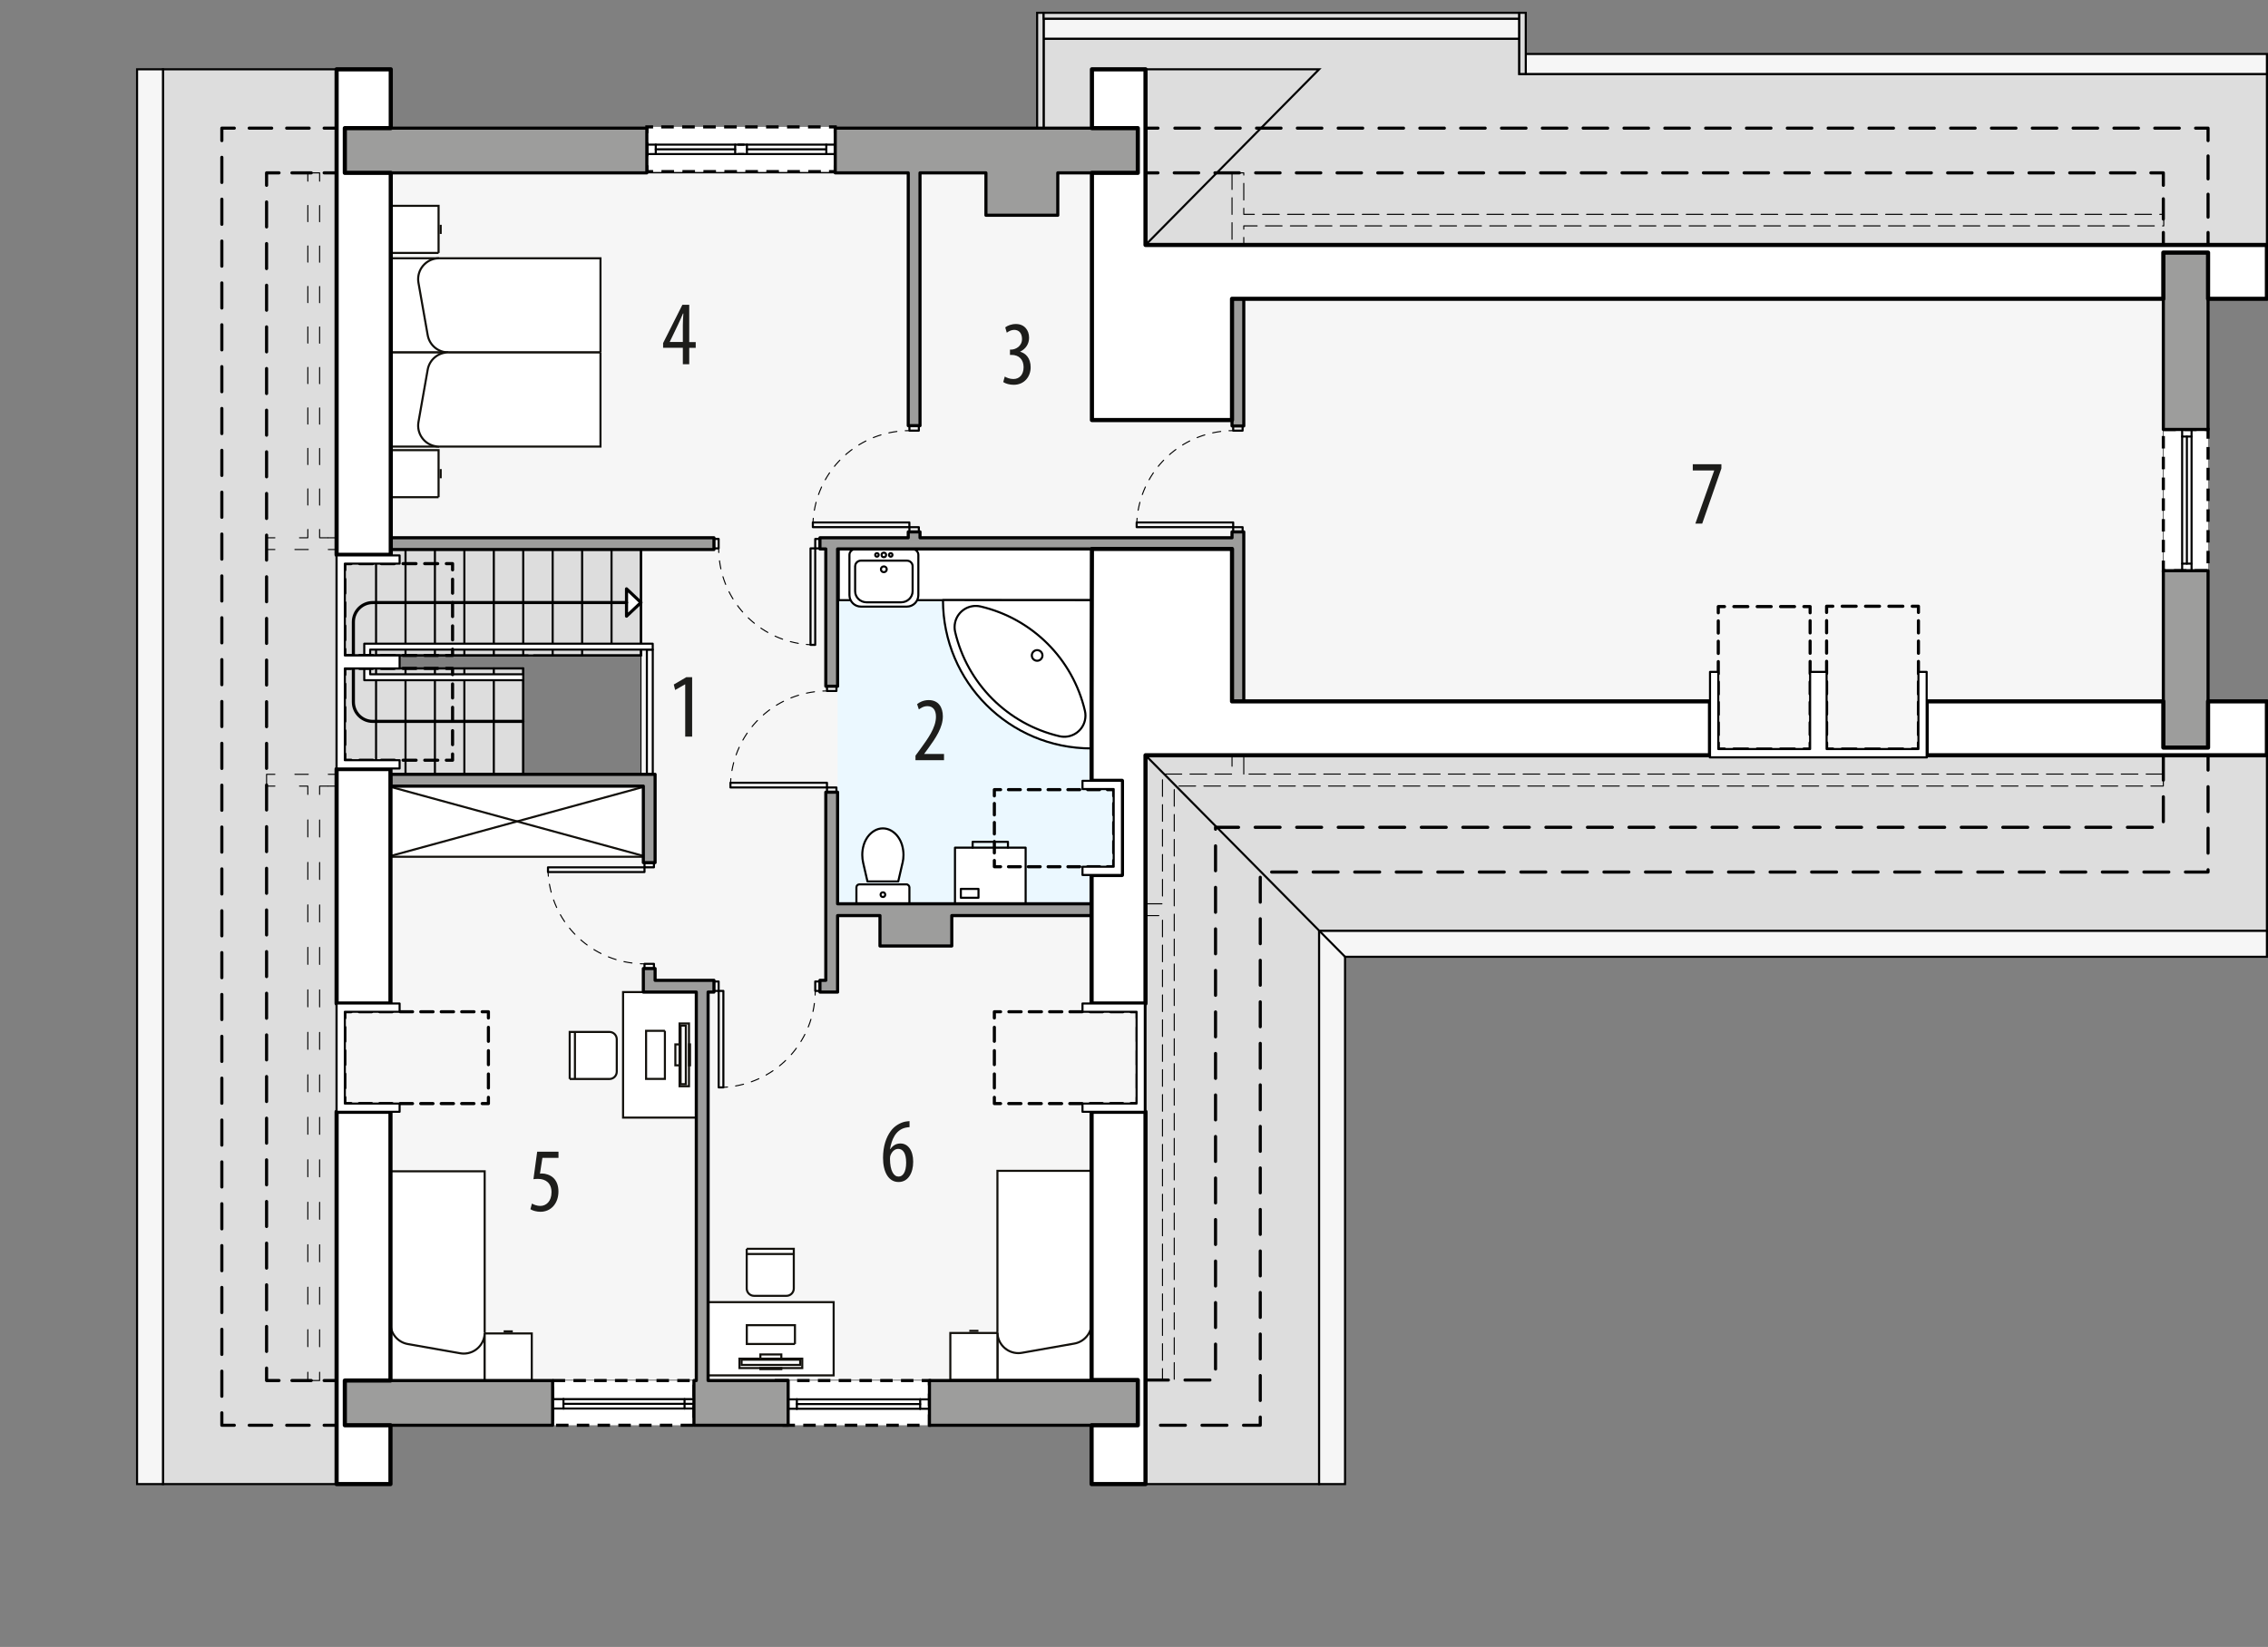 <?xml version="1.0" encoding="UTF-8"?><svg id="a" xmlns="http://www.w3.org/2000/svg" viewBox="0 0 546.04 396.63"><rect x="0" y="0" width="546.04" height="396.63" fill="#808080" stroke="none"/><polygon points="64.18 41.63 64.18 157.85 154.32 157.85 154.32 186.48 64.18 186.48 64.18 332.47 292.51 332.47 292.51 199.24 520.84 199.24 520.84 41.63 64.18 41.63" style="fill:#f6f6f6; stroke:#000; stroke-miterlimit:10; stroke-width:.25px;"/><rect x="201.66" y="132.2" width="94.96" height="85.46" style="fill:#ebf8ff; stroke-width:0px;"/><rect x="155.74" y="30.56" width="45.35" height="10.77" style="fill:#fff; stroke-width:0px;"/><polyline points="201.09 32.06 201.09 30.56 199.59 30.56" style="fill:none; stroke:#000; stroke-miterlimit:10; stroke-width:.75px;"/><line x1="197.57" y1="30.56" x2="158.24" y2="30.56" style="fill:none; stroke:#000; stroke-dasharray:0 0 3.03 2.02; stroke-miterlimit:10; stroke-width:.75px;"/><polyline points="157.24 30.56 155.74 30.56 155.74 32.06" style="fill:none; stroke:#000; stroke-miterlimit:10; stroke-width:.75px;"/><line x1="155.74" y1="34.28" x2="155.74" y2="38.72" style="fill:none; stroke:#000; stroke-dasharray:0 0 3.33 2.22; stroke-miterlimit:10; stroke-width:.75px;"/><polyline points="155.74 39.83 155.74 41.33 157.24 41.33" style="fill:none; stroke:#000; stroke-miterlimit:10; stroke-width:.75px;"/><line x1="159.25" y1="41.33" x2="198.58" y2="41.33" style="fill:none; stroke:#000; stroke-dasharray:0 0 3.03 2.02; stroke-miterlimit:10; stroke-width:.75px;"/><polyline points="199.59 41.33 201.09 41.33 201.09 39.83" style="fill:none; stroke:#000; stroke-miterlimit:10; stroke-width:.75px;"/><line x1="201.09" y1="37.61" x2="201.09" y2="33.17" style="fill:none; stroke:#000; stroke-dasharray:0 0 3.33 2.22; stroke-miterlimit:10; stroke-width:.75px;"/><rect x="133.06" y="332.47" width="34.02" height="10.77" style="fill:#fff; stroke:#000; stroke-dasharray:0 0 3 2; stroke-miterlimit:10; stroke-width:.75px;"/><rect x="186.92" y="332.47" width="36.85" height="10.77" style="fill:#fff; stroke:#000; stroke-dasharray:0 0 3 2; stroke-miterlimit:10; stroke-width:.75px;"/><rect x="520.84" y="103.43" width="10.77" height="34.02" style="fill:#fff; stroke:#000; stroke-dasharray:0 0 3 2; stroke-miterlimit:10; stroke-width:.75px;"/><rect x="64.18" y="132.34" width="90.14" height="25.51" style="fill:#ddd; stroke:#000; stroke-linecap:round; stroke-linejoin:round; stroke-width:.5px;"/><rect x="64.18" y="160.97" width="61.8" height="25.51" style="fill:#ddd; stroke:#000; stroke-linecap:round; stroke-linejoin:round; stroke-width:.5px;"/><line x1="90.54" y1="160.97" x2="125.97" y2="160.97" style="fill:none; stroke:#000; stroke-linecap:round; stroke-linejoin:round; stroke-width:.5px;"/><line x1="90.54" y1="157.85" x2="127.09" y2="157.85" style="fill:none; stroke:#000; stroke-linecap:round; stroke-linejoin:round; stroke-width:.5px;"/><line x1="111.8" y1="160.97" x2="111.8" y2="162.39" style="fill:none; stroke:#000; stroke-linecap:round; stroke-linejoin:round; stroke-width:.5px;"/><line x1="111.8" y1="163.81" x2="111.8" y2="186.48" style="fill:none; stroke:#000; stroke-linecap:round; stroke-linejoin:round; stroke-width:.5px;"/><line x1="104.71" y1="160.97" x2="104.71" y2="162.39" style="fill:none; stroke:#000; stroke-linecap:round; stroke-linejoin:round; stroke-width:.5px;"/><line x1="104.71" y1="163.81" x2="104.71" y2="186.48" style="fill:none; stroke:#000; stroke-linecap:round; stroke-linejoin:round; stroke-width:.5px;"/><line x1="97.63" y1="160.97" x2="97.63" y2="162.39" style="fill:none; stroke:#000; stroke-linecap:round; stroke-linejoin:round; stroke-width:.5px;"/><line x1="97.63" y1="163.81" x2="97.63" y2="186.48" style="fill:none; stroke:#000; stroke-linecap:round; stroke-linejoin:round; stroke-width:.5px;"/><line x1="90.54" y1="135.74" x2="90.54" y2="155.02" style="fill:none; stroke:#000; stroke-linecap:round; stroke-linejoin:round; stroke-width:.5px;"/><line x1="90.54" y1="156.44" x2="90.54" y2="157.85" style="fill:none; stroke:#000; stroke-linecap:round; stroke-linejoin:round; stroke-width:.5px;"/><line x1="90.54" y1="160.97" x2="90.54" y2="162.39" style="fill:none; stroke:#000; stroke-linecap:round; stroke-linejoin:round; stroke-width:.5px;"/><line x1="90.54" y1="163.81" x2="90.54" y2="183.08" style="fill:none; stroke:#000; stroke-linecap:round; stroke-linejoin:round; stroke-width:.5px;"/><line x1="118.89" y1="160.97" x2="118.89" y2="162.39" style="fill:none; stroke:#000; stroke-linecap:round; stroke-linejoin:round; stroke-width:.5px;"/><line x1="118.89" y1="163.81" x2="118.89" y2="186.48" style="fill:none; stroke:#000; stroke-linecap:round; stroke-linejoin:round; stroke-width:.5px;"/><line x1="125.97" y1="160.97" x2="125.97" y2="186.48" style="fill:none; stroke:#000; stroke-linecap:round; stroke-linejoin:round; stroke-width:.5px;"/><line x1="97.63" y1="132.34" x2="97.63" y2="155.02" style="fill:none; stroke:#000; stroke-linecap:round; stroke-linejoin:round; stroke-width:.5px;"/><line x1="97.63" y1="156.44" x2="97.63" y2="157.85" style="fill:none; stroke:#000; stroke-linecap:round; stroke-linejoin:round; stroke-width:.5px;"/><line x1="104.71" y1="132.34" x2="104.71" y2="155.02" style="fill:none; stroke:#000; stroke-linecap:round; stroke-linejoin:round; stroke-width:.5px;"/><line x1="104.71" y1="156.44" x2="104.71" y2="157.85" style="fill:none; stroke:#000; stroke-linecap:round; stroke-linejoin:round; stroke-width:.5px;"/><line x1="111.8" y1="132.34" x2="111.8" y2="155.02" style="fill:none; stroke:#000; stroke-linecap:round; stroke-linejoin:round; stroke-width:.5px;"/><line x1="111.8" y1="156.44" x2="111.8" y2="157.85" style="fill:none; stroke:#000; stroke-linecap:round; stroke-linejoin:round; stroke-width:.5px;"/><line x1="118.89" y1="132.34" x2="118.89" y2="155.02" style="fill:none; stroke:#000; stroke-linecap:round; stroke-linejoin:round; stroke-width:.5px;"/><line x1="118.89" y1="156.44" x2="118.89" y2="157.85" style="fill:none; stroke:#000; stroke-linecap:round; stroke-linejoin:round; stroke-width:.5px;"/><line x1="125.97" y1="132.34" x2="125.97" y2="155.02" style="fill:none; stroke:#000; stroke-linecap:round; stroke-linejoin:round; stroke-width:.5px;"/><line x1="125.97" y1="156.44" x2="125.97" y2="157.85" style="fill:none; stroke:#000; stroke-linecap:round; stroke-linejoin:round; stroke-width:.5px;"/><line x1="133.06" y1="132.34" x2="133.06" y2="155.02" style="fill:none; stroke:#000; stroke-linecap:round; stroke-linejoin:round; stroke-width:.5px;"/><line x1="133.06" y1="156.44" x2="133.06" y2="157.85" style="fill:none; stroke:#000; stroke-linecap:round; stroke-linejoin:round; stroke-width:.5px;"/><line x1="140.15" y1="132.34" x2="140.15" y2="155.02" style="fill:none; stroke:#000; stroke-linecap:round; stroke-linejoin:round; stroke-width:.5px;"/><line x1="140.15" y1="156.44" x2="140.15" y2="157.85" style="fill:none; stroke:#000; stroke-linecap:round; stroke-linejoin:round; stroke-width:.5px;"/><line x1="147.23" y1="132.34" x2="147.23" y2="155.02" style="fill:none; stroke:#000; stroke-linecap:round; stroke-linejoin:round; stroke-width:.5px;"/><line x1="154.32" y1="132.34" x2="154.32" y2="155.02" style="fill:none; stroke:#000; stroke-linecap:round; stroke-linejoin:round; stroke-width:.5px;"/><polygon points="150.84 148.39 154.32 145.1 150.84 141.81 150.84 148.39" style="fill:#fff; stroke:#000; stroke-linecap:round; stroke-linejoin:round; stroke-width:.75px;"/><polygon points="125.97 163.81 87.7 163.81 87.7 160.97 89.12 160.97 89.12 162.39 125.97 162.39 125.97 163.81" style="fill:#fff; stroke:#000; stroke-linecap:round; stroke-linejoin:round; stroke-width:.5px;"/><rect x="155.74" y="156.44" width="1.42" height="30.05" style="fill:#fff; stroke:#000; stroke-linecap:round; stroke-linejoin:round; stroke-width:.5px;"/><line x1="154.32" y1="156.44" x2="154.32" y2="157.85" style="fill:none; stroke:#000; stroke-linecap:round; stroke-linejoin:round; stroke-width:.5px;"/><polygon points="89.12 157.85 89.12 156.44 157.15 156.44 157.15 155.02 87.7 155.02 87.7 157.85 89.12 157.85" style="fill:#fff; stroke:#000; stroke-linecap:round; stroke-linejoin:round; stroke-width:.5px;"/><line x1="128.51" y1="157.85" x2="154.32" y2="157.85" style="fill:none; stroke:#000; stroke-linecap:round; stroke-linejoin:round; stroke-width:.5px;"/><path d="M125.9,173.73h-36.14c-2.59,0-4.68-2.1-4.68-4.68v-19.26c0-2.59,2.1-4.68,4.68-4.68h61.09" style="fill:none; stroke:#000; stroke-linecap:round; stroke-linejoin:round; stroke-width:.75px;"/><polygon points="365.78 17.82 365.78 9.32 251.26 9.32 251.26 30.86 275.79 30.86 275.79 58.99 545.78 58.99 545.78 17.82 365.78 17.82" style="fill:#ddd; stroke:#000; stroke-miterlimit:10; stroke-width:.5px;"/><polygon points="81.04 260.84 81.04 185.21 81.04 133.62 81.04 16.69 39.23 16.69 39.23 357.41 81.04 357.41 81.04 286.92 81.04 260.84" style="fill:#ddd; stroke:#000; stroke-miterlimit:10; stroke-width:.5px;"/><polygon points="463.86 181.89 463.86 182.38 411.7 182.38 411.7 181.89 275.79 181.89 275.79 357.41 317.59 357.41 317.59 224.18 545.78 224.18 545.78 181.89 463.86 181.89" style="fill:#ddd; stroke:#000; stroke-miterlimit:10; stroke-width:.5px;"/><polygon points="545.78 224.18 317.59 224.18 317.59 357.41 323.83 357.41 323.83 230.42 545.78 230.42 545.78 224.18" style="fill:#f6f6f6; stroke:#000; stroke-miterlimit:10; stroke-width:.5px;"/><polyline points="527.64 137.44 525.37 137.44 525.37 135.74 527.64 135.74 527.64 137.44" style="fill:none; stroke:#000; stroke-linecap:round; stroke-linejoin:round; stroke-width:.5px;"/><polyline points="527.64 105.13 525.37 105.13 525.37 103.43 527.64 103.43 527.64 105.13" style="fill:none; stroke:#000; stroke-linecap:round; stroke-linejoin:round; stroke-width:.5px;"/><line x1="527.64" y1="135.74" x2="527.64" y2="105.13" style="fill:none; stroke:#000; stroke-linecap:round; stroke-linejoin:round; stroke-width:.5px;"/><line x1="526.51" y1="135.74" x2="526.51" y2="105.13" style="fill:none; stroke:#000; stroke-linecap:round; stroke-linejoin:round; stroke-width:.5px;"/><line x1="525.37" y1="135.74" x2="525.37" y2="105.13" style="fill:none; stroke:#000; stroke-linecap:round; stroke-linejoin:round; stroke-width:.5px;"/><line x1="221.54" y1="339.27" x2="223.77" y2="339.27" style="fill:none; stroke:#000; stroke-linecap:round; stroke-linejoin:round; stroke-width:.5px;"/><line x1="223.77" y1="337" x2="221.54" y2="337" style="fill:none; stroke:#000; stroke-linecap:round; stroke-linejoin:round; stroke-width:.5px;"/><line x1="221.54" y1="337" x2="221.54" y2="339.27" style="fill:none; stroke:#000; stroke-linecap:round; stroke-linejoin:round; stroke-width:.5px;"/><line x1="189.75" y1="337" x2="191.85" y2="337" style="fill:none; stroke:#000; stroke-linecap:round; stroke-linejoin:round; stroke-width:.5px;"/><line x1="191.85" y1="339.27" x2="189.75" y2="339.27" style="fill:none; stroke:#000; stroke-linecap:round; stroke-linejoin:round; stroke-width:.5px;"/><line x1="191.85" y1="337" x2="191.85" y2="339.27" style="fill:none; stroke:#000; stroke-linecap:round; stroke-linejoin:round; stroke-width:.5px;"/><line x1="191.85" y1="339.27" x2="221.54" y2="339.27" style="fill:none; stroke:#000; stroke-linecap:round; stroke-linejoin:round; stroke-width:.5px;"/><line x1="191.85" y1="337" x2="221.54" y2="337" style="fill:none; stroke:#000; stroke-linecap:round; stroke-linejoin:round; stroke-width:.5px;"/><line x1="221.54" y1="338.14" x2="191.85" y2="338.14" style="fill:none; stroke:#000; stroke-linecap:round; stroke-linejoin:round; stroke-width:.5px;"/><line x1="155.82" y1="34.83" x2="179.06" y2="34.83" style="fill:none; stroke:#000; stroke-linecap:round; stroke-linejoin:round; stroke-width:.5px;"/><line x1="179.06" y1="37.1" x2="155.82" y2="37.1" style="fill:none; stroke:#000; stroke-linecap:round; stroke-linejoin:round; stroke-width:.5px;"/><line x1="157.88" y1="37.1" x2="157.88" y2="34.83" style="fill:none; stroke:#000; stroke-linecap:round; stroke-linejoin:round; stroke-width:.5px;"/><line x1="177" y1="34.83" x2="177" y2="37.1" style="fill:none; stroke:#000; stroke-linecap:round; stroke-linejoin:round; stroke-width:.5px;"/><line x1="177" y1="35.96" x2="157.88" y2="35.96" style="fill:none; stroke:#000; stroke-linecap:round; stroke-linejoin:round; stroke-width:.5px;"/><line x1="177.76" y1="34.83" x2="201.01" y2="34.83" style="fill:none; stroke:#000; stroke-linecap:round; stroke-linejoin:round; stroke-width:.5px;"/><line x1="201.01" y1="37.1" x2="177.76" y2="37.1" style="fill:none; stroke:#000; stroke-linecap:round; stroke-linejoin:round; stroke-width:.5px;"/><line x1="179.83" y1="37.1" x2="179.83" y2="34.83" style="fill:none; stroke:#000; stroke-linecap:round; stroke-linejoin:round; stroke-width:.5px;"/><line x1="198.94" y1="34.83" x2="198.94" y2="37.1" style="fill:none; stroke:#000; stroke-linecap:round; stroke-linejoin:round; stroke-width:.5px;"/><line x1="198.94" y1="35.96" x2="179.83" y2="35.96" style="fill:none; stroke:#000; stroke-linecap:round; stroke-linejoin:round; stroke-width:.5px;"/><line x1="135.66" y1="339.21" x2="132.9" y2="339.21" style="fill:none; stroke:#000; stroke-linecap:round; stroke-linejoin:round; stroke-width:.5px;"/><line x1="132.9" y1="336.95" x2="135.66" y2="336.95" style="fill:none; stroke:#000; stroke-linecap:round; stroke-linejoin:round; stroke-width:.5px;"/><line x1="135.66" y1="336.95" x2="135.66" y2="339.21" style="fill:none; stroke:#000; stroke-linecap:round; stroke-linejoin:round; stroke-width:.5px;"/><line x1="164.81" y1="336.95" x2="164.81" y2="339.21" style="fill:none; stroke:#000; stroke-linecap:round; stroke-linejoin:round; stroke-width:.5px;"/><line x1="167.07" y1="339.21" x2="135.66" y2="339.21" style="fill:none; stroke:#000; stroke-linecap:round; stroke-linejoin:round; stroke-width:.5px;"/><line x1="167.07" y1="336.95" x2="135.66" y2="336.95" style="fill:none; stroke:#000; stroke-linecap:round; stroke-linejoin:round; stroke-width:.5px;"/><line x1="135.66" y1="338.08" x2="167.15" y2="338.08" style="fill:none; stroke:#000; stroke-linecap:round; stroke-linejoin:round; stroke-width:.5px;"/><rect x="199.11" y="189.65" width="2.27" height="1.13" style="fill:none; stroke:#000; stroke-linecap:round; stroke-linejoin:round; stroke-width:.5px;"/><rect x="199.11" y="165.27" width="2.27" height="1.13" style="fill:none; stroke:#000; stroke-linecap:round; stroke-linejoin:round; stroke-width:.5px;"/><rect x="175.86" y="188.51" width="23.24" height="1.13" style="fill:none; stroke:#000; stroke-linecap:round; stroke-linejoin:round; stroke-width:.5px;"/><path d="M175.89,188.51c.02-.33.04-.67.07-1" style="fill:none; stroke:#000; stroke-linecap:round; stroke-linejoin:round; stroke-width:.25px;"/><path d="M176.22,185.57c1.82-10.31,10.4-18.2,20.9-19.08" style="fill:none; stroke:#000; stroke-dasharray:0 0 1.96 1.96; stroke-linecap:round; stroke-linejoin:round; stroke-width:.25px;"/><path d="M198.11,166.42c.33-.01.67-.02,1-.02" style="fill:none; stroke:#000; stroke-linecap:round; stroke-linejoin:round; stroke-width:.25px;"/><rect x="155.17" y="207.74" width="2.27" height="1.13" style="fill:none; stroke:#000; stroke-linecap:round; stroke-linejoin:round; stroke-width:.5px;"/><rect x="155.17" y="232.12" width="2.27" height="1.13" style="fill:none; stroke:#000; stroke-linecap:round; stroke-linejoin:round; stroke-width:.5px;"/><rect x="131.93" y="208.88" width="23.24" height="1.13" style="fill:none; stroke:#000; stroke-linecap:round; stroke-linejoin:round; stroke-width:.5px;"/><path d="M131.95,210.01c.02.33.04.67.07,1" style="fill:none; stroke:#000; stroke-linecap:round; stroke-linejoin:round; stroke-width:.25px;"/><path d="M132.28,212.95c1.82,10.31,10.4,18.2,20.9,19.08" style="fill:none; stroke:#000; stroke-dasharray:0 0 1.96 1.96; stroke-linecap:round; stroke-linejoin:round; stroke-width:.25px;"/><path d="M154.17,232.1c.33.01.67.02,1,.02" style="fill:none; stroke:#000; stroke-linecap:round; stroke-linejoin:round; stroke-width:.25px;"/><rect x="171.89" y="236.37" width="1.13" height="2.27" style="fill:none; stroke:#000; stroke-linecap:round; stroke-linejoin:round; stroke-width:.5px;"/><rect x="196.27" y="236.37" width="1.13" height="2.27" style="fill:none; stroke:#000; stroke-linecap:round; stroke-linejoin:round; stroke-width:.5px;"/><rect x="173.03" y="238.64" width="1.13" height="23.24" style="fill:none; stroke:#000; stroke-linecap:round; stroke-linejoin:round; stroke-width:.5px;"/><path d="M174.16,261.86c.33-.02.67-.04,1-.07" style="fill:none; stroke:#000; stroke-linecap:round; stroke-linejoin:round; stroke-width:.25px;"/><path d="M177.1,261.53c10.31-1.82,18.2-10.4,19.08-20.9" style="fill:none; stroke:#000; stroke-dasharray:0 0 1.96 1.96; stroke-linecap:round; stroke-linejoin:round; stroke-width:.25px;"/><path d="M196.25,239.64c.01-.33.02-.67.02-1" style="fill:none; stroke:#000; stroke-linecap:round; stroke-linejoin:round; stroke-width:.25px;"/><rect x="218.95" y="126.96" width="2.27" height="1.13" style="fill:none; stroke:#000; stroke-linecap:round; stroke-linejoin:round; stroke-width:.5px;"/><rect x="218.95" y="102.58" width="2.27" height="1.13" style="fill:none; stroke:#000; stroke-linecap:round; stroke-linejoin:round; stroke-width:.5px;"/><rect x="195.7" y="125.82" width="23.24" height="1.13" style="fill:none; stroke:#000; stroke-linecap:round; stroke-linejoin:round; stroke-width:.5px;"/><path d="M195.73,125.82c.02-.33.04-.67.07-1" style="fill:none; stroke:#000; stroke-linecap:round; stroke-linejoin:round; stroke-width:.25px;"/><path d="M196.06,122.88c1.82-10.31,10.4-18.2,20.9-19.08" style="fill:none; stroke:#000; stroke-dasharray:0 0 1.96 1.96; stroke-linecap:round; stroke-linejoin:round; stroke-width:.25px;"/><path d="M217.95,103.73c.33-.01.66-.02,1-.02" style="fill:none; stroke:#000; stroke-linecap:round; stroke-linejoin:round; stroke-width:.25px;"/><rect x="296.9" y="126.96" width="2.27" height="1.13" style="fill:none; stroke:#000; stroke-linecap:round; stroke-linejoin:round; stroke-width:.5px;"/><rect x="296.9" y="102.58" width="2.27" height="1.13" style="fill:none; stroke:#000; stroke-linecap:round; stroke-linejoin:round; stroke-width:.5px;"/><rect x="273.66" y="125.82" width="23.24" height="1.13" style="fill:none; stroke:#000; stroke-linecap:round; stroke-linejoin:round; stroke-width:.5px;"/><path d="M273.69,125.82c.02-.33.04-.67.07-1" style="fill:none; stroke:#000; stroke-linecap:round; stroke-linejoin:round; stroke-width:.25px;"/><path d="M274.02,122.88c1.82-10.31,10.4-18.2,20.9-19.08" style="fill:none; stroke:#000; stroke-dasharray:0 0 1.96 1.96; stroke-linecap:round; stroke-linejoin:round; stroke-width:.25px;"/><path d="M295.9,103.73c.33-.01.66-.02,1-.02" style="fill:none; stroke:#000; stroke-linecap:round; stroke-linejoin:round; stroke-width:.25px;"/><rect x="196.27" y="129.79" width="1.13" height="2.27" style="fill:none; stroke:#000; stroke-linecap:round; stroke-linejoin:round; stroke-width:.5px;"/><rect x="171.89" y="129.79" width="1.13" height="2.27" style="fill:none; stroke:#000; stroke-linecap:round; stroke-linejoin:round; stroke-width:.5px;"/><rect x="195.14" y="132.06" width="1.13" height="23.24" style="fill:none; stroke:#000; stroke-linecap:round; stroke-linejoin:round; stroke-width:.5px;"/><path d="M195.14,155.27c-.33-.02-.67-.04-1-.07" style="fill:none; stroke:#000; stroke-linecap:round; stroke-linejoin:round; stroke-width:.25px;"/><path d="M192.2,154.94c-10.31-1.82-18.2-10.4-19.08-20.9" style="fill:none; stroke:#000; stroke-dasharray:0 0 1.96 1.96; stroke-linecap:round; stroke-linejoin:round; stroke-width:.25px;"/><path d="M173.05,133.06c-.01-.33-.02-.66-.02-1" style="fill:none; stroke:#000; stroke-linecap:round; stroke-linejoin:round; stroke-width:.25px;"/><rect x="33" y="16.69" width="6.24" height="340.72" style="fill:#f6f6f6; stroke:#000; stroke-miterlimit:10; stroke-width:.5px;"/><rect x="367.34" y="13" width="178.44" height="4.82" style="fill:#f6f6f6; stroke:#000; stroke-miterlimit:10; stroke-width:.5px;"/><rect x="251.26" y="4.5" width="114.52" height="4.82" style="fill:#f6f6f6; stroke:#000; stroke-miterlimit:10; stroke-width:.5px;"/><rect x="249.7" y="3.08" width="1.56" height="27.78" style="fill:#ddd; stroke:#000; stroke-miterlimit:10; stroke-width:.5px;"/><rect x="307.81" y="-53.47" width="1.42" height="114.52" transform="translate(304.73 312.31) rotate(-90)" style="fill:#ddd; stroke:#000; stroke-miterlimit:10; stroke-width:.5px;"/><rect x="365.78" y="3.08" width="1.56" height="14.74" style="fill:#ddd; stroke:#000; stroke-miterlimit:10; stroke-width:.5px;"/><polyline points="66.18 186.48 64.18 186.48 64.18 189.32 66.18 189.32" style="fill:none; stroke:#000; stroke-linecap:round; stroke-linejoin:round; stroke-width:.25px;"/><polyline points="72.11 189.32 74.11 189.32 74.11 191.32" style="fill:none; stroke:#000; stroke-linecap:round; stroke-linejoin:round; stroke-width:.25px;"/><line x1="74.11" y1="197.46" x2="74.11" y2="327.4" style="fill:none; stroke:#000; stroke-dasharray:0 0 4.09 6.14; stroke-linecap:round; stroke-linejoin:round; stroke-width:.25px;"/><polyline points="74.11 330.47 74.11 332.47 76.95 332.47 76.95 330.47" style="fill:none; stroke:#000; stroke-linecap:round; stroke-linejoin:round; stroke-width:.25px;"/><line x1="76.95" y1="324.33" x2="76.95" y2="194.39" style="fill:none; stroke:#000; stroke-dasharray:0 0 4.09 6.14; stroke-linecap:round; stroke-linejoin:round; stroke-width:.25px;"/><polyline points="76.95 191.32 76.95 189.32 78.95 189.32" style="fill:none; stroke:#000; stroke-linecap:round; stroke-linejoin:round; stroke-width:.25px;"/><polyline points="79.04 189.32 81.04 189.32 81.04 186.48 79.04 186.48" style="fill:none; stroke:#000; stroke-linecap:round; stroke-linejoin:round; stroke-width:.25px;"/><line x1="74.22" y1="186.48" x2="68.59" y2="186.48" style="fill:none; stroke:#000; stroke-dasharray:0 0 3.22 4.82; stroke-linecap:round; stroke-linejoin:round; stroke-width:.25px;"/><polyline points="78.95 129.51 76.95 129.51 76.95 127.51" style="fill:none; stroke:#000; stroke-linecap:round; stroke-linejoin:round; stroke-width:.25px;"/><line x1="76.95" y1="121.65" x2="76.95" y2="46.56" style="fill:none; stroke:#000; stroke-dasharray:0 0 3.9 5.85; stroke-linecap:round; stroke-linejoin:round; stroke-width:.25px;"/><polyline points="76.95 43.63 76.95 41.63 74.11 41.63 74.11 43.63" style="fill:none; stroke:#000; stroke-linecap:round; stroke-linejoin:round; stroke-width:.25px;"/><line x1="74.11" y1="49.48" x2="74.11" y2="124.58" style="fill:none; stroke:#000; stroke-dasharray:0 0 3.9 5.85; stroke-linecap:round; stroke-linejoin:round; stroke-width:.25px;"/><polyline points="74.11 127.51 74.11 129.51 72.11 129.51" style="fill:none; stroke:#000; stroke-linecap:round; stroke-linejoin:round; stroke-width:.25px;"/><polyline points="66.18 129.51 64.18 129.51 64.18 132.34 66.18 132.34" style="fill:none; stroke:#000; stroke-linecap:round; stroke-linejoin:round; stroke-width:.25px;"/><line x1="71" y1="132.34" x2="76.63" y2="132.34" style="fill:none; stroke:#000; stroke-dasharray:0 0 3.22 4.82; stroke-linecap:round; stroke-linejoin:round; stroke-width:.25px;"/><polyline points="79.04 132.34 81.04 132.34 81.04 129.51 79.04 129.51" style="fill:none; stroke:#000; stroke-linecap:round; stroke-linejoin:round; stroke-width:.25px;"/><rect x="201.94" y="132.2" width="60.94" height="12.33" style="fill:#fff; stroke:#000; stroke-linecap:round; stroke-linejoin:round; stroke-width:.5px;"/><rect x="229.92" y="204.14" width="17.01" height="13.46" style="fill:#fff; stroke:#000; stroke-linecap:round; stroke-linejoin:round; stroke-width:.5px;"/><rect x="231.33" y="214.07" width="4.25" height="2.13" style="fill:none; stroke:#000; stroke-linecap:round; stroke-linejoin:round; stroke-width:.5px;"/><polyline points="234.17 204.14 234.17 202.73 242.67 202.73 242.67 204.14" style="fill:none; stroke:#000; stroke-linecap:round; stroke-linejoin:round; stroke-width:.5px;"/><path d="M217.3,207.81c.15-.63.22-1.28.22-1.92,0-.8-.12-1.6-.34-2.37-.21-.7-.53-1.37-.96-1.97s-1-1.13-1.66-1.51c-.61-.35-1.3-.54-2-.54s-1.39.19-2,.54c-.65.38-1.22.89-1.66,1.51s-.75,1.26-.96,1.97c-.23.77-.34,1.56-.34,2.37,0,.65.08,1.29.22,1.92l1.03,4.46h7.41l1.03-4.46Z" style="fill:#fff; stroke:#000; stroke-linecap:round; stroke-linejoin:round; stroke-width:.5px;"/><rect x="206.19" y="212.98" width="12.76" height="4.96" rx=".71" ry=".71" style="fill:#fff; stroke:#000; stroke-linecap:round; stroke-linejoin:round; stroke-width:.5px;"/><circle cx="212.57" cy="215.46" r=".56" style="fill:#fff; stroke:#000; stroke-linecap:round; stroke-linejoin:round; stroke-width:.5px;"/><path d="M207.26,146.09h11.07c1.53,0,2.77-1.24,2.77-2.77v-9.68c0-.76-.62-1.38-1.38-1.38h-13.83c-.76,0-1.38.62-1.38,1.38v9.68c0,1.53,1.24,2.77,2.77,2.77Z" style="fill:#fff; stroke:#000; stroke-linecap:round; stroke-linejoin:round; stroke-width:.5px;"/><circle cx="211.13" cy="133.64" r=".42" style="fill:#fff; stroke:#000; stroke-linecap:round; stroke-linejoin:round; stroke-width:.5px;"/><circle cx="212.79" cy="133.64" r=".55" style="fill:#fff; stroke:#000; stroke-linecap:round; stroke-linejoin:round; stroke-width:.5px;"/><circle cx="214.45" cy="133.64" r=".42" style="fill:#fff; stroke:#000; stroke-linecap:round; stroke-linejoin:round; stroke-width:.5px;"/><path d="M205.88,136.36v6.02c0,1.48,1.24,2.67,2.77,2.67h8.3c1.53,0,2.77-1.2,2.77-2.67v-6.02c0-.74-.62-1.34-1.38-1.34h-11.07c-.76,0-1.38.6-1.38,1.34Z" style="fill:#fff; stroke:#000; stroke-linecap:round; stroke-linejoin:round; stroke-width:.5px;"/><circle cx="212.79" cy="137.1" r=".69" style="fill:#fff; stroke:#000; stroke-linecap:round; stroke-linejoin:round; stroke-width:.5px;"/><path d="M227.03,144.52c0,19.73,15.99,35.72,35.72,35.72l.14-35.7-35.86-.02Z" style="fill:#fff; stroke:#000; stroke-linecap:round; stroke-linejoin:round; stroke-width:.5px;"/><path d="M261.2,171.17c-2.92-12.46-12.65-22.19-25.11-25.11-2.74-.64-5.49,1.06-6.13,3.8-.18.77-.18,1.56,0,2.33,2.92,12.46,12.65,22.19,25.11,25.11,2.74.64,5.49-1.06,6.13-3.8.18-.77.18-1.56,0-2.33Z" style="fill:none; stroke:#000; stroke-linecap:round; stroke-linejoin:round; stroke-width:.5px;"/><circle cx="249.7" cy="157.85" r="1.28" style="fill:none; stroke:#000; stroke-linecap:round; stroke-linejoin:round; stroke-width:.5px;"/><rect x="94.08" y="189.32" width="60.81" height="17.01" style="fill:#fff; stroke:#12100b; stroke-miterlimit:10; stroke-width:.5px;"/><g id="b"><line x1="94.08" y1="206.13" x2="154.89" y2="189.51" style="fill:#fff; stroke:#12100b; stroke-miterlimit:10; stroke-width:.5px;"/></g><g id="c"><line x1="94.08" y1="189.51" x2="154.89" y2="206.13" style="fill:#fff; stroke:#12100b; stroke-miterlimit:10; stroke-width:.5px;"/></g><g id="d"><g id="e"><polyline points="262.81 281.97 240.14 281.97 240.14 332.35 262.81 332.35 262.81 281.97" style="fill:#fff; stroke:#12100b; stroke-miterlimit:10; stroke-width:.5px;"/></g><g id="f"><path d="M240.14,320.83c0,2.78,2.26,5.04,5.04,5.04.29,0,.59-.03.87-.08l12.6-2.22c2.41-.42,4.16-2.52,4.16-4.96" style="fill:#fff; stroke:#12100b; stroke-miterlimit:10; stroke-width:.5px;"/></g></g><g id="g"><g id="h"><line x1="233.37" y1="320.51" x2="235.57" y2="320.51" style="fill:#fff; stroke:#12100b; stroke-miterlimit:10; stroke-width:.5px;"/></g><g id="i"><polyline points="240.14 321.02 240.14 332.35 228.8 332.35 228.8 321.02 240.14 321.02" style="fill:#fff; stroke:#12100b; stroke-miterlimit:10; stroke-width:.5px;"/></g></g><g id="j"><g id="k"><polyline points="94.01 282.08 116.69 282.08 116.69 332.47 94.01 332.47 94.01 282.08" style="fill:#fff; stroke:#12100b; stroke-miterlimit:10; stroke-width:.5px;"/></g><g id="l"><path d="M116.69,320.94c0,2.78-2.26,5.04-5.04,5.04-.29,0-.59-.03-.87-.08l-12.6-2.22c-2.41-.42-4.16-2.52-4.16-4.96" style="fill:#fff; stroke:#12100b; stroke-miterlimit:10; stroke-width:.5px;"/></g></g><g id="m"><g id="n"><line x1="123.46" y1="320.63" x2="121.26" y2="320.63" style="fill:#fff; stroke:#12100b; stroke-miterlimit:10; stroke-width:.5px;"/></g><g id="o"><polyline points="116.69 321.13 116.69 332.47 128.03 332.47 128.03 321.13 116.69 321.13" style="fill:#fff; stroke:#12100b; stroke-miterlimit:10; stroke-width:.5px;"/></g></g><g id="p"><rect x="170.48" y="313.59" width="30.23" height="17.64" style="fill:#fff; stroke:#12100b; stroke-miterlimit:10; stroke-width:.5px;"/></g><g id="q"><g id="r"><path d="M179.78,300.74v9.57c0,.97.79,1.76,1.76,1.76h7.81c.97,0,1.76-.79,1.76-1.76v-9.57h-11.34" style="fill:#fff; stroke:#12100b; stroke-miterlimit:10; stroke-width:.5px;"/></g><g id="s"><line x1="179.78" y1="302" x2="191.12" y2="302" style="fill:#fff; stroke:#12100b; stroke-miterlimit:10; stroke-width:.5px;"/></g></g><g id="t"><g id="u"><line x1="178.03" y1="328.96" x2="193.15" y2="328.96" style="fill:#fff; stroke:#12100b; stroke-miterlimit:10; stroke-width:.5px;"/></g><g id="v"><rect x="178.03" y="327.2" width="15.12" height="2.27" style="fill:#fff; stroke:#12100b; stroke-miterlimit:10; stroke-width:.5px;"/></g><g id="w"><rect x="178.54" y="327.45" width="14.11" height="1.26" style="fill:#fff; stroke:#12100b; stroke-miterlimit:10; stroke-width:.5px;"/></g><g id="x"><rect x="183.07" y="326.19" width="5.04" height="1.01" style="fill:#fff; stroke:#12100b; stroke-miterlimit:10; stroke-width:.5px;"/></g><g id="y"><polyline points="191.39 323.67 179.8 323.67 179.8 319.14 191.39 319.14 191.39 323.67" style="fill:#fff; stroke:#12100b; stroke-miterlimit:10; stroke-width:.5px;"/></g><g id="z"><rect x="183.07" y="329.47" width="5.04" height=".25" style="fill:#fff; stroke:#12100b; stroke-miterlimit:10; stroke-width:.5px;"/></g></g><g id="aa"><rect x="150.01" y="238.92" width="17.64" height="30.23" style="fill:#fff; stroke:#12100b; stroke-miterlimit:10; stroke-width:.5px;"/></g><g id="ab"><g id="ac"><path d="M137.16,259.85h9.57c.97,0,1.76-.79,1.76-1.76v-7.81c0-.97-.79-1.76-1.76-1.76h-9.57v11.34" style="fill:#fff; stroke:#12100b; stroke-miterlimit:10; stroke-width:.5px;"/></g><g id="ad"><line x1="138.42" y1="259.85" x2="138.42" y2="248.51" style="fill:#fff; stroke:#12100b; stroke-miterlimit:10; stroke-width:.5px;"/></g></g><g id="ae"><g id="af"><line x1="165.37" y1="261.6" x2="165.37" y2="246.48" style="fill:#fff; stroke:#12100b; stroke-miterlimit:10; stroke-width:.5px;"/></g><g id="ag"><rect x="163.61" y="246.48" width="2.27" height="15.12" style="fill:#fff; stroke:#12100b; stroke-miterlimit:10; stroke-width:.5px;"/></g><g id="ah"><rect x="163.86" y="246.99" width="1.26" height="14.11" style="fill:#fff; stroke:#12100b; stroke-miterlimit:10; stroke-width:.5px;"/></g><g id="ai"><rect x="162.6" y="251.52" width="1.01" height="5.04" style="fill:#fff; stroke:#12100b; stroke-miterlimit:10; stroke-width:.5px;"/></g><g id="aj"><polyline points="160.08 248.25 160.08 259.83 155.55 259.83 155.55 248.25 160.08 248.25" style="fill:#fff; stroke:#12100b; stroke-miterlimit:10; stroke-width:.5px;"/></g><g id="ak"><rect x="165.88" y="251.52" width=".25" height="5.04" style="fill:#fff; stroke:#12100b; stroke-miterlimit:10; stroke-width:.5px;"/></g></g><g id="al"><g id="am"><polyline points="144.57 84.88 144.57 62.2 94.18 62.2 94.18 84.88 144.57 84.88" style="fill:#fff; stroke:#12100b; stroke-miterlimit:10; stroke-width:.5px;"/></g><g id="an"><path d="M105.71,62.2c-2.78,0-5.04,2.26-5.04,5.04,0,.29.03.59.08.87l2.22,12.6c.42,2.41,2.52,4.16,4.96,4.16" style="fill:#fff; stroke:#12100b; stroke-miterlimit:10; stroke-width:.5px;"/></g></g><g id="ao"><g id="ap"><g id="aq"><polyline points="144.57 84.88 144.57 107.55 94.18 107.55 94.18 84.88 144.57 84.88" style="fill:#fff; stroke:#12100b; stroke-miterlimit:10; stroke-width:.5px;"/></g></g><g id="ar"><path d="M105.71,107.55c-.29,0-.59-.03-.87-.08-2.74-.48-4.57-3.1-4.09-5.84l2.22-12.6c.42-2.41,2.52-4.16,4.96-4.16" style="fill:#fff; stroke:#12100b; stroke-miterlimit:10; stroke-width:.5px;"/></g></g><line x1="106.1" y1="112.97" x2="106.1" y2="115.18" style="fill:#fff; stroke:#12100b; stroke-miterlimit:10; stroke-width:.5px;"/><polyline points="105.59 119.74 94.26 119.74 94.26 108.41 105.59 108.41 105.59 119.74" style="fill:#fff; stroke:#12100b; stroke-miterlimit:10; stroke-width:.5px;"/><line x1="106.1" y1="54.14" x2="106.1" y2="56.34" style="fill:#fff; stroke:#12100b; stroke-miterlimit:10; stroke-width:.5px;"/><polyline points="105.59 60.91 94.26 60.91 94.26 49.57 105.59 49.57 105.59 60.91" style="fill:#fff; stroke:#12100b; stroke-miterlimit:10; stroke-width:.5px;"/><rect x="83.02" y="30.86" width="72.71" height="10.77" style="fill:#9d9d9c; stroke:#000; stroke-linecap:round; stroke-linejoin:round; stroke-width:.75px;"/><rect x="94.08" y="129.51" width="77.81" height="2.83" style="fill:#9d9d9c; stroke:#000; stroke-linecap:round; stroke-linejoin:round; stroke-width:.75px;"/><rect x="520.84" y="60.83" width="10.77" height="42.6" style="fill:#9d9d9c; stroke:#000; stroke-linecap:round; stroke-linejoin:round; stroke-width:.75px;"/><rect x="520.84" y="137.44" width="10.77" height="42.6" style="fill:#9d9d9c; stroke:#000; stroke-linecap:round; stroke-linejoin:round; stroke-width:.75px;"/><polygon points="211.86 227.82 229.15 227.82 229.15 220.5 262.75 220.5 262.75 217.66 201.66 217.66 201.66 190.78 198.82 190.78 198.82 236.09 197.41 236.09 197.41 238.92 201.66 238.92 201.66 220.5 211.86 220.5 211.86 227.82" style="fill:#9d9d9c; stroke:#000; stroke-linecap:round; stroke-linejoin:round; stroke-width:.75px;"/><polygon points="170.48 238.92 171.89 238.92 171.89 236.09 157.72 236.09 157.72 233.25 154.89 233.25 154.89 238.92 167.64 238.92 167.64 332.47 167.07 332.47 167.07 343.24 189.75 343.24 189.75 332.47 170.48 332.47 170.48 238.92" style="fill:#9d9d9c; stroke:#000; stroke-linecap:round; stroke-linejoin:round; stroke-width:.75px;"/><rect x="223.77" y="332.47" width="50.18" height="10.77" style="fill:#9d9d9c; stroke:#000; stroke-linecap:round; stroke-linejoin:round; stroke-width:.75px;"/><rect x="83.02" y="332.47" width="50.03" height="10.77" style="fill:#9d9d9c; stroke:#000; stroke-linecap:round; stroke-linejoin:round; stroke-width:.75px;"/><polygon points="94.08 189.32 154.89 189.32 154.89 189.32 154.89 207.74 157.72 207.74 157.72 186.48 94.08 186.48 94.08 189.32" style="fill:#9d9d9c; stroke:#000; stroke-linecap:round; stroke-linejoin:round; stroke-width:.75px;"/><polyline points="107.46 183.08 108.96 183.08 108.96 181.58" style="fill:none; stroke:#000; stroke-linecap:round; stroke-linejoin:round; stroke-width:.75px;"/><line x1="108.96" y1="179.33" x2="108.96" y2="163.6" style="fill:none; stroke:#000; stroke-dasharray:0 0 3.37 2.25; stroke-linecap:round; stroke-linejoin:round; stroke-width:.75px;"/><polyline points="108.96 162.47 108.96 160.97 107.46 160.97" style="fill:none; stroke:#000; stroke-linecap:round; stroke-linejoin:round; stroke-width:.75px;"/><line x1="105.38" y1="160.97" x2="85.57" y2="160.97" style="fill:none; stroke:#000; stroke-dasharray:0 0 3.13 2.09; stroke-linecap:round; stroke-linejoin:round; stroke-width:.75px;"/><polyline points="84.52 160.97 83.02 160.97 83.02 162.47" style="fill:none; stroke:#000; stroke-linecap:round; stroke-linejoin:round; stroke-width:.75px;"/><line x1="83.02" y1="164.72" x2="83.02" y2="180.46" style="fill:none; stroke:#000; stroke-dasharray:0 0 3.37 2.25; stroke-linecap:round; stroke-linejoin:round; stroke-width:.75px;"/><polyline points="83.02 181.58 83.02 183.08 84.52 183.08" style="fill:none; stroke:#000; stroke-linecap:round; stroke-linejoin:round; stroke-width:.75px;"/><line x1="86.61" y1="183.08" x2="106.42" y2="183.08" style="fill:none; stroke:#000; stroke-dasharray:0 0 3.13 2.09; stroke-linecap:round; stroke-linejoin:round; stroke-width:.75px;"/><polyline points="116.09 265.77 117.59 265.77 117.59 264.27" style="fill:none; stroke:#000; stroke-linecap:round; stroke-linejoin:round; stroke-width:.75px;"/><line x1="117.59" y1="262.02" x2="117.59" y2="246.28" style="fill:none; stroke:#000; stroke-dasharray:0 0 3.37 2.25; stroke-linecap:round; stroke-linejoin:round; stroke-width:.75px;"/><polyline points="117.59 245.16 117.59 243.66 116.09 243.66" style="fill:none; stroke:#000; stroke-linecap:round; stroke-linejoin:round; stroke-width:.75px;"/><line x1="114.12" y1="243.66" x2="85.51" y2="243.66" style="fill:none; stroke:#000; stroke-dasharray:0 0 2.96 1.97; stroke-linecap:round; stroke-linejoin:round; stroke-width:.75px;"/><polyline points="84.52 243.66 83.02 243.66 83.02 245.16" style="fill:none; stroke:#000; stroke-linecap:round; stroke-linejoin:round; stroke-width:.75px;"/><line x1="83.02" y1="247.4" x2="83.02" y2="263.14" style="fill:none; stroke:#000; stroke-dasharray:0 0 3.37 2.25; stroke-linecap:round; stroke-linejoin:round; stroke-width:.75px;"/><polyline points="83.02 264.27 83.02 265.77 84.52 265.77" style="fill:none; stroke:#000; stroke-linecap:round; stroke-linejoin:round; stroke-width:.75px;"/><line x1="86.5" y1="265.77" x2="115.11" y2="265.77" style="fill:none; stroke:#000; stroke-dasharray:0 0 2.96 1.97; stroke-linecap:round; stroke-linejoin:round; stroke-width:.75px;"/><polyline points="107.46 157.85 108.96 157.85 108.96 156.35" style="fill:none; stroke:#000; stroke-linecap:round; stroke-linejoin:round; stroke-width:.75px;"/><line x1="108.96" y1="154.1" x2="108.96" y2="138.37" style="fill:none; stroke:#000; stroke-dasharray:0 0 3.37 2.25; stroke-linecap:round; stroke-linejoin:round; stroke-width:.75px;"/><polyline points="108.96 137.24 108.96 135.74 107.46 135.74" style="fill:none; stroke:#000; stroke-linecap:round; stroke-linejoin:round; stroke-width:.75px;"/><line x1="105.38" y1="135.74" x2="85.57" y2="135.74" style="fill:none; stroke:#000; stroke-dasharray:0 0 3.13 2.09; stroke-linecap:round; stroke-linejoin:round; stroke-width:.75px;"/><polyline points="84.52 135.74 83.02 135.74 83.02 137.24" style="fill:none; stroke:#000; stroke-linecap:round; stroke-linejoin:round; stroke-width:.75px;"/><line x1="83.02" y1="139.49" x2="83.02" y2="155.23" style="fill:none; stroke:#000; stroke-dasharray:0 0 3.37 2.25; stroke-linecap:round; stroke-linejoin:round; stroke-width:.75px;"/><polyline points="83.02 156.35 83.02 157.85 84.52 157.85" style="fill:none; stroke:#000; stroke-linecap:round; stroke-linejoin:round; stroke-width:.75px;"/><line x1="86.61" y1="157.85" x2="106.42" y2="157.85" style="fill:none; stroke:#000; stroke-dasharray:0 0 3.13 2.09; stroke-linecap:round; stroke-linejoin:round; stroke-width:.75px;"/><polyline points="272.3 265.77 273.8 265.77 273.8 264.27" style="fill:none; stroke:#000; stroke-linecap:round; stroke-linejoin:round; stroke-width:.75px;"/><line x1="273.8" y1="262.02" x2="273.8" y2="246.28" style="fill:none; stroke:#000; stroke-dasharray:0 0 3.37 2.25; stroke-linecap:round; stroke-linejoin:round; stroke-width:.75px;"/><polyline points="273.8 245.16 273.8 243.66 272.3 243.66" style="fill:none; stroke:#000; stroke-linecap:round; stroke-linejoin:round; stroke-width:.75px;"/><line x1="270.34" y1="243.66" x2="241.88" y2="243.66" style="fill:none; stroke:#000; stroke-dasharray:0 0 2.94 1.96; stroke-linecap:round; stroke-linejoin:round; stroke-width:.75px;"/><polyline points="240.9 243.66 239.4 243.66 239.4 245.16" style="fill:none; stroke:#000; stroke-linecap:round; stroke-linejoin:round; stroke-width:.75px;"/><line x1="239.4" y1="247.4" x2="239.4" y2="263.14" style="fill:none; stroke:#000; stroke-dasharray:0 0 3.37 2.25; stroke-linecap:round; stroke-linejoin:round; stroke-width:.75px;"/><polyline points="239.4 264.27 239.4 265.77 240.9 265.77" style="fill:none; stroke:#000; stroke-linecap:round; stroke-linejoin:round; stroke-width:.75px;"/><line x1="242.86" y1="265.77" x2="271.32" y2="265.77" style="fill:none; stroke:#000; stroke-dasharray:0 0 2.94 1.96; stroke-linecap:round; stroke-linejoin:round; stroke-width:.75px;"/><polyline points="461.88 147.5 461.88 146 460.38 146" style="fill:none; stroke:#000; stroke-linecap:round; stroke-linejoin:round; stroke-width:.75px;"/><line x1="458.13" y1="146" x2="442.39" y2="146" style="fill:none; stroke:#000; stroke-dasharray:0 0 3.37 2.25; stroke-linecap:round; stroke-linejoin:round; stroke-width:.75px;"/><polyline points="441.27 146 439.77 146 439.77 147.5" style="fill:none; stroke:#000; stroke-linecap:round; stroke-linejoin:round; stroke-width:.75px;"/><line x1="439.77" y1="149.46" x2="439.77" y2="177.91" style="fill:none; stroke:#000; stroke-dasharray:0 0 2.94 1.96; stroke-linecap:round; stroke-linejoin:round; stroke-width:.75px;"/><polyline points="439.77 178.89 439.77 180.39 441.27 180.39" style="fill:none; stroke:#000; stroke-linecap:round; stroke-linejoin:round; stroke-width:.75px;"/><line x1="443.52" y1="180.39" x2="459.25" y2="180.39" style="fill:none; stroke:#000; stroke-dasharray:0 0 3.37 2.25; stroke-linecap:round; stroke-linejoin:round; stroke-width:.75px;"/><polyline points="460.38 180.39 461.88 180.39 461.88 178.89" style="fill:none; stroke:#000; stroke-linecap:round; stroke-linejoin:round; stroke-width:.75px;"/><line x1="461.88" y1="176.93" x2="461.88" y2="148.48" style="fill:none; stroke:#000; stroke-dasharray:0 0 2.94 1.96; stroke-linecap:round; stroke-linejoin:round; stroke-width:.75px;"/><polyline points="435.8 147.58 435.8 146.08 434.3 146.08" style="fill:none; stroke:#000; stroke-linecap:round; stroke-linejoin:round; stroke-width:.75px;"/><line x1="432.05" y1="146.08" x2="416.31" y2="146.08" style="fill:none; stroke:#000; stroke-dasharray:0 0 3.37 2.25; stroke-linecap:round; stroke-linejoin:round; stroke-width:.75px;"/><polyline points="415.19 146.08 413.69 146.08 413.69 147.58" style="fill:none; stroke:#000; stroke-linecap:round; stroke-linejoin:round; stroke-width:.75px;"/><line x1="413.69" y1="149.53" x2="413.69" y2="177.91" style="fill:none; stroke:#000; stroke-dasharray:0 0 2.94 1.96; stroke-linecap:round; stroke-linejoin:round; stroke-width:.75px;"/><polyline points="413.69 178.89 413.69 180.39 415.19 180.39" style="fill:none; stroke:#000; stroke-linecap:round; stroke-linejoin:round; stroke-width:.75px;"/><line x1="417.44" y1="180.39" x2="433.17" y2="180.39" style="fill:none; stroke:#000; stroke-dasharray:0 0 3.37 2.25; stroke-linecap:round; stroke-linejoin:round; stroke-width:.75px;"/><polyline points="434.3 180.39 435.8 180.39 435.8 178.89" style="fill:none; stroke:#000; stroke-linecap:round; stroke-linejoin:round; stroke-width:.75px;"/><line x1="435.8" y1="176.93" x2="435.8" y2="148.56" style="fill:none; stroke:#000; stroke-dasharray:0 0 2.94 1.96; stroke-linecap:round; stroke-linejoin:round; stroke-width:.75px;"/><polyline points="266.63 208.73 268.13 208.73 268.13 207.23" style="fill:none; stroke:#000; stroke-linecap:round; stroke-linejoin:round; stroke-width:.75px;"/><line x1="268.13" y1="205.39" x2="268.13" y2="192.58" style="fill:none; stroke:#000; stroke-dasharray:0 0 2.75 1.83; stroke-linecap:round; stroke-linejoin:round; stroke-width:.75px;"/><polyline points="268.13 191.67 268.13 190.17 266.63 190.17" style="fill:none; stroke:#000; stroke-linecap:round; stroke-linejoin:round; stroke-width:.75px;"/><line x1="264.73" y1="190.17" x2="241.85" y2="190.17" style="fill:none; stroke:#000; stroke-dasharray:0 0 2.86 1.91; stroke-linecap:round; stroke-linejoin:round; stroke-width:.75px;"/><polyline points="240.9 190.17 239.4 190.17 239.4 191.67" style="fill:none; stroke:#000; stroke-linecap:round; stroke-linejoin:round; stroke-width:.75px;"/><line x1="239.4" y1="193.5" x2="239.4" y2="206.31" style="fill:none; stroke:#000; stroke-dasharray:0 0 2.75 1.83; stroke-linecap:round; stroke-linejoin:round; stroke-width:.75px;"/><polyline points="239.4 207.23 239.4 208.73 240.9 208.73" style="fill:none; stroke:#000; stroke-linecap:round; stroke-linejoin:round; stroke-width:.75px;"/><line x1="242.8" y1="208.73" x2="265.68" y2="208.73" style="fill:none; stroke:#000; stroke-dasharray:0 0 2.86 1.91; stroke-linecap:round; stroke-linejoin:round; stroke-width:.75px;"/><path d="M218.97,271.44c-.29.02-.59.07-1.01.15-2.38.57-3.32,2.95-3.67,5.15h.07c.55-.81,1.34-1.36,2.42-1.36,1.83,0,3.08,1.67,3.08,4.4s-1.23,4.88-3.52,4.88c-2.49,0-3.74-2.53-3.74-5.81,0-2.77.73-4.93,1.85-6.45.86-1.21,2.22-2,3.45-2.27.46-.09.84-.11,1.08-.13v1.43ZM218.16,279.91c0-2.16-.75-3.23-1.91-3.23-.7,0-1.43.48-1.85,1.54-.07.15-.13.44-.13.86.02,2.93.92,4.27,2.07,4.27.97,0,1.83-.95,1.83-3.43Z" style="fill:#1d1d1b; stroke-width:0px;"/><path d="M414.44,111.8v1.01l-4.62,13.29h-1.65l4.53-12.76v-.04h-5.15v-1.5h6.89Z" style="fill:#1d1d1b; stroke-width:0px;"/><path d="M241.91,90.69c.44.26,1.21.59,2.07.59,1.47,0,2.46-1.08,2.46-2.86,0-1.87-1.17-2.95-2.88-2.95h-.4v-1.28h.33c1.01-.02,2.57-.79,2.57-2.55,0-1.43-.77-2.2-1.89-2.2-.7,0-1.32.35-1.78.68l-.37-1.28c.53-.42,1.5-.81,2.57-.81,2.02,0,3.17,1.45,3.17,3.3,0,1.43-.75,2.68-2.13,3.34v.04c1.28.35,2.51,1.5,2.51,3.74s-1.5,4.22-4.09,4.22c-.92,0-1.94-.26-2.51-.66l.37-1.34Z" style="fill:#1d1d1b; stroke-width:0px;"/><path d="M164.4,87.7v-3.94h-4.75v-1.14l4.64-9.22h1.65v8.98h1.56v1.39h-1.56v3.94h-1.54ZM164.4,82.37v-4.05c0-.99.07-1.87.13-2.82h-.09c-.48,1.14-.79,1.83-1.21,2.71l-1.98,4.11v.04h3.15Z" style="fill:#1d1d1b; stroke-width:0px;"/><path d="M134.44,278.84h-3.85l-.59,3.81c.18-.04.33-.04.53-.04.77,0,1.96.33,2.73,1.08.75.75,1.19,1.8,1.19,3.26,0,2.84-1.78,4.88-4.33,4.88-.86,0-1.85-.24-2.42-.62l.37-1.36c.44.26,1.21.57,2,.57,1.45,0,2.71-1.12,2.71-3.3s-1.39-3.21-3.23-3.21c-.53,0-.86.02-1.12.07l.9-6.62h5.13v1.5Z" style="fill:#1d1d1b; stroke-width:0px;"/><path d="M220.41,183.08v-1.1l1.21-1.65c1.69-2.35,3.72-5.04,3.72-7.72,0-1.58-.7-2.55-2.05-2.55-1.03,0-1.69.55-2.07.79l-.42-1.28c.51-.42,1.5-.97,2.79-.97,2.38,0,3.41,1.76,3.41,3.92,0,2.68-1.76,5.28-3.52,7.7l-.97,1.32v.04h4.77v1.5h-6.89Z" style="fill:#1d1d1b; stroke-width:0px;"/><path d="M164.97,164.81h-.04l-2.38,1.36-.33-1.32,3.01-1.76h1.41v14.3h-1.67v-12.59Z" style="fill:#1d1d1b; stroke-width:0px;"/><polygon points="201.09 30.86 201.09 41.63 218.67 41.63 218.67 102.51 221.5 102.51 221.5 41.63 237.37 41.63 237.37 51.84 254.67 51.84 254.67 41.63 273.94 41.63 273.94 30.86 201.09 30.86" style="fill:#9d9d9c; stroke:#000; stroke-linecap:round; stroke-linejoin:round; stroke-width:.75px;"/><polyline points="278.79 30.86 275.79 30.86 275.79 33.86" style="fill:none; stroke:#000; stroke-linecap:round; stroke-linejoin:round; stroke-width:.75px;"/><polyline points="275.79 38.63 275.79 41.63 278.79 41.63" style="fill:none; stroke:#000; stroke-linecap:round; stroke-linejoin:round; stroke-width:.75px;"/><line x1="282.71" y1="41.63" x2="515.88" y2="41.63" style="fill:none; stroke:#000; stroke-dasharray:0 0 5.88 3.92; stroke-linecap:round; stroke-linejoin:round; stroke-width:.75px;"/><polyline points="517.84 41.63 520.84 41.63 520.84 44.63" style="fill:none; stroke:#000; stroke-linecap:round; stroke-linejoin:round; stroke-width:.75px;"/><line x1="520.84" y1="47.88" x2="520.84" y2="54.36" style="fill:none; stroke:#000; stroke-dasharray:0 0 4.87 3.24; stroke-linecap:round; stroke-linejoin:round; stroke-width:.75px;"/><polyline points="520.84 55.99 520.84 58.99 523.84 58.99" style="fill:none; stroke:#000; stroke-linecap:round; stroke-linejoin:round; stroke-width:.75px;"/><polyline points="528.61 58.99 531.61 58.99 531.61 55.99" style="fill:none; stroke:#000; stroke-linecap:round; stroke-linejoin:round; stroke-width:.75px;"/><line x1="531.61" y1="52.3" x2="531.61" y2="35.7" style="fill:none; stroke:#000; stroke-dasharray:0 0 5.53 3.69; stroke-linecap:round; stroke-linejoin:round; stroke-width:.75px;"/><polyline points="531.61 33.86 531.61 30.86 528.61 30.86" style="fill:none; stroke:#000; stroke-linecap:round; stroke-linejoin:round; stroke-width:.75px;"/><line x1="524.68" y1="30.86" x2="280.75" y2="30.86" style="fill:none; stroke:#000; stroke-dasharray:0 0 5.9 3.93; stroke-linecap:round; stroke-linejoin:round; stroke-width:.75px;"/><polyline points="78.04 41.63 81.04 41.63 81.04 38.63" style="fill:none; stroke:#000; stroke-linecap:round; stroke-linejoin:round; stroke-width:.75px;"/><polyline points="81.04 33.86 81.04 30.86 78.04 30.86" style="fill:none; stroke:#000; stroke-linecap:round; stroke-linejoin:round; stroke-width:.75px;"/><line x1="74.43" y1="30.86" x2="58.21" y2="30.86" style="fill:none; stroke:#000; stroke-dasharray:0 0 5.41 3.61; stroke-linecap:round; stroke-linejoin:round; stroke-width:.75px;"/><polyline points="56.41 30.86 53.41 30.86 53.41 33.86" style="fill:none; stroke:#000; stroke-linecap:round; stroke-linejoin:round; stroke-width:.75px;"/><line x1="53.41" y1="37.89" x2="53.41" y2="338.22" style="fill:none; stroke:#000; stroke-dasharray:0 0 6.05 4.03; stroke-linecap:round; stroke-linejoin:round; stroke-width:.75px;"/><polyline points="53.41 340.24 53.41 343.24 56.41 343.24" style="fill:none; stroke:#000; stroke-linecap:round; stroke-linejoin:round; stroke-width:.75px;"/><line x1="60.01" y1="343.24" x2="76.24" y2="343.24" style="fill:none; stroke:#000; stroke-dasharray:0 0 5.41 3.61; stroke-linecap:round; stroke-linejoin:round; stroke-width:.75px;"/><polyline points="78.04 343.24 81.04 343.24 81.04 340.24" style="fill:none; stroke:#000; stroke-linecap:round; stroke-linejoin:round; stroke-width:.75px;"/><polyline points="81.04 335.47 81.04 332.47 78.04 332.47" style="fill:none; stroke:#000; stroke-linecap:round; stroke-linejoin:round; stroke-width:.75px;"/><line x1="74.94" y1="332.47" x2="68.73" y2="332.47" style="fill:none; stroke:#000; stroke-dasharray:0 0 4.66 3.1; stroke-linecap:round; stroke-linejoin:round; stroke-width:.75px;"/><polyline points="67.18 332.47 64.18 332.47 64.18 329.47" style="fill:none; stroke:#000; stroke-linecap:round; stroke-linejoin:round; stroke-width:.75px;"/><line x1="64.18" y1="325.46" x2="64.18" y2="46.64" style="fill:none; stroke:#000; stroke-dasharray:0 0 6.02 4.01; stroke-linecap:round; stroke-linejoin:round; stroke-width:.75px;"/><polyline points="64.18 44.63 64.18 41.63 67.18 41.63" style="fill:none; stroke:#000; stroke-linecap:round; stroke-linejoin:round; stroke-width:.75px;"/><line x1="70.28" y1="41.63" x2="76.49" y2="41.63" style="fill:none; stroke:#000; stroke-dasharray:0 0 4.66 3.1; stroke-linecap:round; stroke-linejoin:round; stroke-width:.75px;"/><polygon points="520.84 181.89 520.84 199.24 292.65 199.24 292.65 332.35 275.79 332.35 275.79 343.24 303.42 343.24 303.42 210.01 531.61 210.01 531.61 181.89 520.84 181.89" style="fill:none; stroke:#000; stroke-dasharray:0 0 6 4; stroke-linecap:round; stroke-linejoin:round; stroke-width:.75px;"/><polygon points="296.62 41.63 296.62 58.99 299.45 58.99 299.45 54.4 520.94 54.4 520.94 51.62 299.45 51.62 299.45 41.63 296.62 41.63" style="fill:none; stroke:#000; stroke-dasharray:0 0 4 2; stroke-linecap:round; stroke-linejoin:round; stroke-width:.25px;"/><polygon points="296.62 128.09 296.62 129.51 221.5 129.51 221.5 128.09 218.67 128.09 218.67 129.51 197.41 129.51 197.41 132.2 198.82 132.2 198.82 165.27 201.66 165.27 201.66 132.2 262.75 132.2 264.45 132.2 296.62 132.2 296.62 168.91 299.45 168.91 299.45 128.09 296.62 128.09" style="fill:#9d9d9c; stroke:#000; stroke-linecap:round; stroke-linejoin:round; stroke-width:.75px;"/><rect x="296.62" y="71.96" width="2.83" height="30.62" style="fill:#9d9d9c; stroke:#000; stroke-linecap:round; stroke-linejoin:round; stroke-width:.75px;"/><polygon points="299.45 186.42 299.45 181.89 296.62 181.89 296.62 186.42 279.88 186.42 279.88 217.66 275.79 217.66 275.79 220.5 279.88 220.5 279.88 332.47 282.71 332.47 282.71 189.3 520.84 189.3 520.84 186.42 299.45 186.42" style="fill:none; stroke:#000; stroke-dasharray:0 0 4 2; stroke-linecap:round; stroke-linejoin:round; stroke-width:.25px;"/><rect x="81.04" y="185.21" width="12.97" height="56.46" style="fill:#fff; stroke:#000; stroke-linecap:round; stroke-linejoin:round;"/><polygon points="262.89 132.2 262.81 168.91 262.81 188.04 270.12 188.04 270.12 210.72 262.81 210.72 262.81 241.67 275.79 241.67 275.79 181.89 411.7 181.89 411.7 168.91 296.62 168.91 296.62 132.2 262.89 132.2" style="fill:#fff; stroke:#000; stroke-linecap:round; stroke-linejoin:round;"/><polygon points="262.81 267.75 262.81 332.35 273.94 332.35 273.94 343.24 262.81 343.24 262.81 357.41 275.79 357.41 275.79 267.75 262.81 267.75" style="fill:#fff; stroke:#000; stroke-linecap:round; stroke-linejoin:round;"/><polygon points="531.61 168.91 531.61 180.04 520.84 180.04 520.84 168.91 463.86 168.91 463.86 181.89 545.78 181.89 545.78 168.91 531.61 168.91" style="fill:#fff; stroke:#000; stroke-linecap:round; stroke-linejoin:round;"/><polygon points="275.79 58.99 275.79 16.69 262.89 16.69 262.89 30.86 273.94 30.86 273.94 41.63 262.89 41.63 262.89 101.16 296.62 101.16 296.62 71.96 520.84 71.96 520.84 60.83 531.61 60.83 531.61 71.96 545.78 71.96 545.78 58.99 275.79 58.99" style="fill:#fff; stroke:#000; stroke-linecap:round; stroke-linejoin:round;"/><polygon points="94.08 30.86 94.08 16.69 81.04 16.69 81.04 133.62 94.08 133.62 94.08 41.63 83.02 41.63 83.02 30.86 94.08 30.86" style="fill:#fff; stroke:#000; stroke-linecap:round; stroke-linejoin:round;"/><polygon points="83.02 343.24 83.02 332.47 94.01 332.47 94.01 267.75 81.04 267.75 81.04 357.41 94.01 357.41 94.01 343.24 83.02 343.24" style="fill:#fff; stroke:#000; stroke-linecap:round; stroke-linejoin:round;"/><line x1="275.79" y1="181.89" x2="323.83" y2="230.42" style="fill:none; stroke:#000; stroke-miterlimit:10; stroke-width:.5px;"/><polyline points="275.79 16.69 317.59 16.69 275.79 58.99" style="fill:none; stroke:#000; stroke-miterlimit:10; stroke-width:.5px;"/><polygon points="96.21 243.66 96.21 241.67 81.04 241.67 81.04 267.75 96.21 267.75 96.21 265.77 83.02 265.77 83.02 243.66 96.21 243.66" style="fill:#fff; stroke:#000; stroke-linecap:round; stroke-linejoin:round; stroke-width:.5px;"/><polygon points="260.62 265.77 260.62 267.75 275.62 267.75 275.62 241.67 260.62 241.67 260.62 243.66 273.64 243.66 273.64 265.77 260.62 265.77" style="fill:#fff; stroke:#000; stroke-linecap:round; stroke-linejoin:round; stroke-width:.5px;"/><polygon points="260.62 208.73 260.62 210.72 270.12 210.72 270.12 188.04 260.62 188.04 260.62 190.03 268.13 190.03 268.13 208.73 260.62 208.73" style="fill:#fff; stroke:#000; stroke-linecap:round; stroke-linejoin:round; stroke-width:.5px;"/><polygon points="96.21 135.74 96.21 133.76 81.04 133.76 81.04 185.07 96.21 185.07 96.21 183.08 83.02 183.08 83.02 160.97 96.21 160.97 96.21 157.85 83.02 157.85 83.02 135.74 96.21 135.74" style="fill:#fff; stroke:#000; stroke-linecap:round; stroke-linejoin:round; stroke-width:.5px;"/><polygon points="413.69 161.81 411.7 161.81 411.7 182.38 463.86 182.38 463.86 161.81 461.88 161.81 461.88 180.39 439.77 180.39 439.77 161.81 435.8 161.81 435.8 180.39 413.69 180.39 413.69 161.81" style="fill:#fff; stroke:#000; stroke-linecap:round; stroke-linejoin:round; stroke-width:.5px;"/></svg>